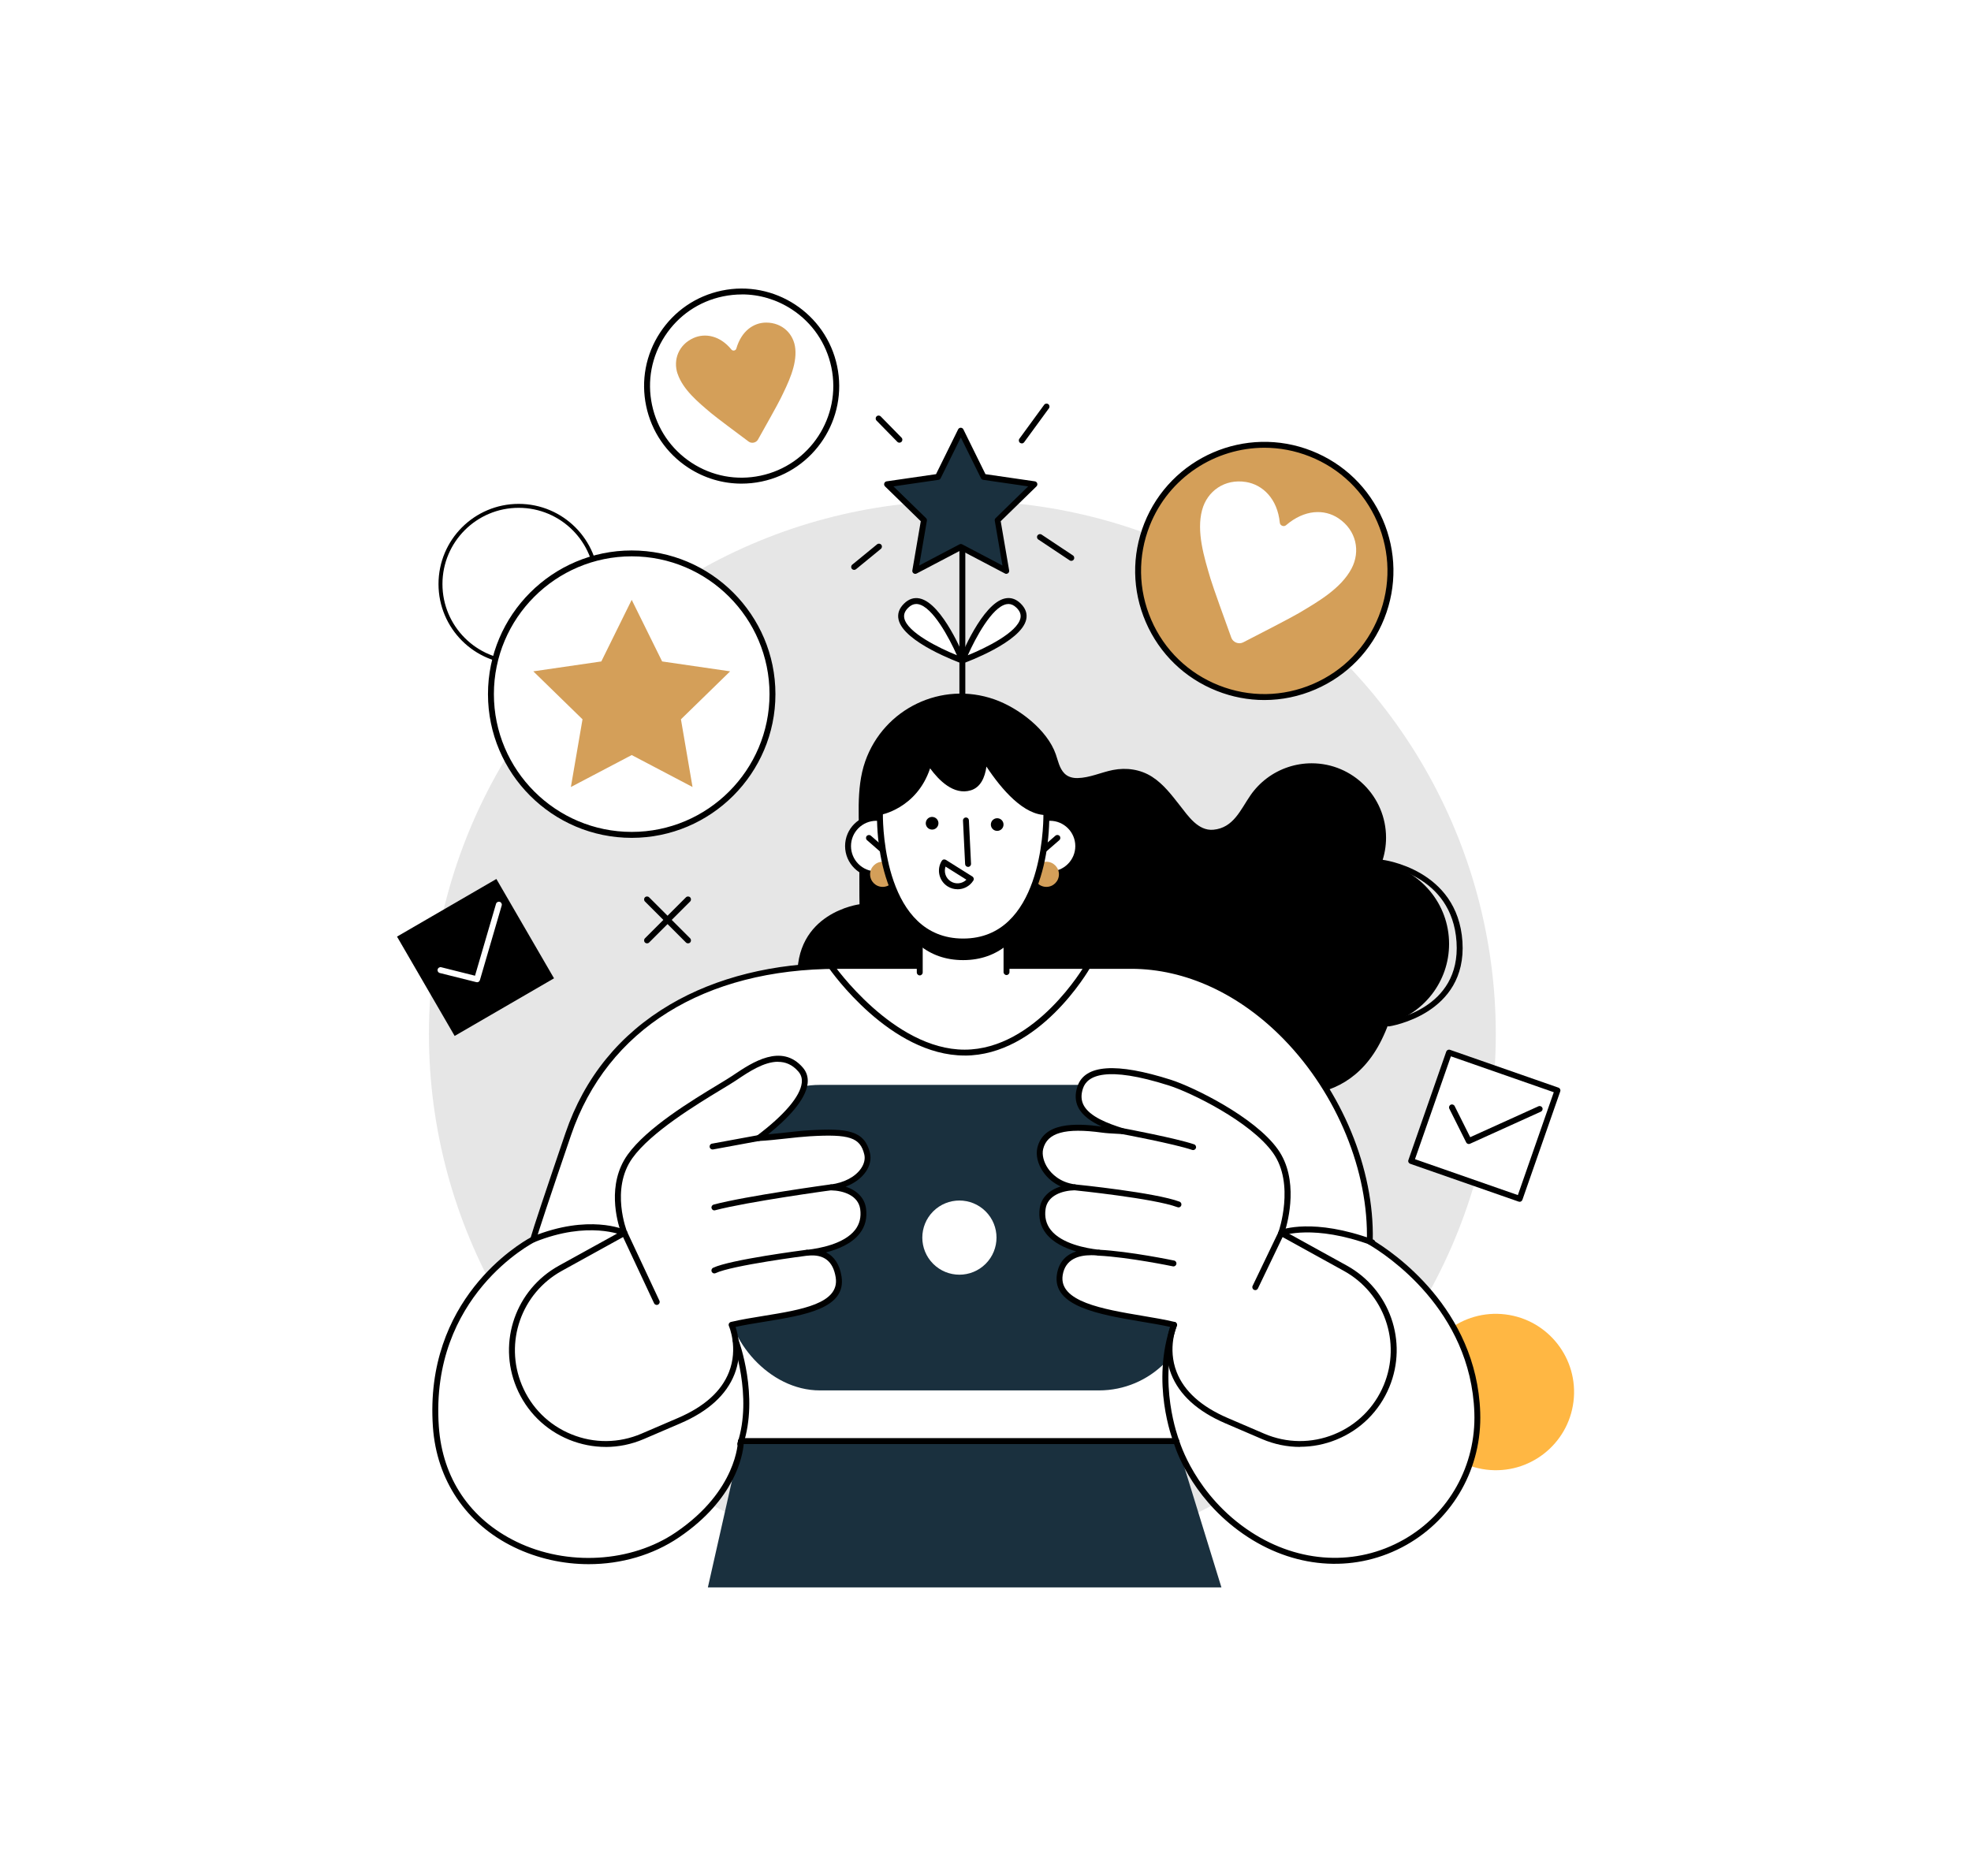 <?xml version="1.0" encoding="UTF-8"?><svg id="Layer_2" xmlns="http://www.w3.org/2000/svg" viewBox="0 0 500 476"><defs><style>.cls-1{fill:#d49f59;}.cls-1,.cls-2,.cls-3,.cls-4,.cls-5,.cls-6{stroke-width:0px;}.cls-2{fill:#000;}.cls-7{fill:none;stroke:#000;stroke-miterlimit:10;}.cls-3{fill:#1a303e;}.cls-4{fill:#ffb743;}.cls-5{fill:#fff;}.cls-6{fill:#e6e6e6;}</style></defs><g id="Layer_1-2"><rect class="cls-5" width="500" height="476"/><circle class="cls-7" cx="131.58" cy="148.19" r="19.84"/><circle class="cls-4" cx="379.45" cy="353.19" r="19.84" transform="translate(-17.45 686.64) rotate(-82.98)"/><circle class="cls-6" cx="244.13" cy="262.39" r="135.32"/><path class="cls-2" d="M350.52,218.88c.7-1.98,1.09-4.11,1.09-6.33,0-10.42-8.45-18.88-18.88-18.88-4.08,0-8.09,1.34-11.35,3.79-1.62,1.22-3.04,2.7-4.19,4.37-2.49,3.6-4.26,8.23-9.39,8.7-3.85.35-6.39-3.48-8.48-6.14-2.08-2.65-4.17-5.43-7.04-7.28-2.96-1.91-6.54-2.41-9.96-1.74-2.98.59-5.89,1.99-8.96,2.05-1.26.02-2.46-.28-3.36-1.2-1.24-1.28-1.61-3.21-2.17-4.84-2.17-6.24-9.49-11.8-15.58-13.93-13.39-4.71-28.05,2.33-32.76,15.72-2.47,7.02-1.47,15.3-1.48,22.65,0,.85-.03,13.62.03,13.62.1,0-16.74,2-15.72,19.54,1.02,17.54,8.17,24.62,38.62,23.72s77.41,3.52,77.41,3.52c0,0,21.95,8.34,32.15-12.42.7-1.43,1.28-2.79,1.75-4.11,8.85-2.46,15.35-10.57,15.35-20.2,0-10.25-7.36-18.78-17.08-20.6Z"/><polygon class="cls-3" points="187.95 365.65 298.4 365.65 309.85 402.78 179.57 402.78 187.95 365.65"/><circle class="cls-5" cx="160.25" cy="176.12" r="35.71"/><path class="cls-2" d="M160.25,212.59c-20.11,0-36.46-16.36-36.46-36.46s16.36-36.46,36.46-36.46,36.46,16.36,36.46,36.46-16.36,36.46-36.46,36.46ZM160.25,141.16c-19.28,0-34.96,15.68-34.96,34.96s15.68,34.96,34.96,34.96,34.96-15.68,34.96-34.96-15.68-34.96-34.96-34.96Z"/><path class="cls-5" d="M374.76,358.42c-.98-29.09-27.27-43.32-27.27-43.36.98-33.05-26.82-69.98-60.52-69.98-18.62,0-55.87,0-74.49,0-31.13,0-58.41,13.66-68.31,42.68-4.58,13.42-8.42,24.84-8.88,26.73,0,0-27.08,13.4-24.71,47.52,2.21,31.81,39.38,42.33,61.3,27.43,16.08-10.93,16.08-23.78,16.08-23.78h110.45s3.93,14.21,18.59,23.74c26.92,17.5,58.75-1.87,57.77-30.96Z"/><path class="cls-2" d="M149.35,396.88c-6.47,0-13-1.43-18.98-4.33-12.12-5.89-19.61-17-20.55-30.5-2.24-32.24,21.8-46.43,24.81-48.08.65-2.31,3.61-11.2,8.81-26.46,4.81-14.11,13.74-25.09,26.52-32.62,11.72-6.91,26.42-10.56,42.5-10.56h74.49c14.17,0,28.33,6.54,39.86,18.41,13.63,14.04,21.82,33.89,21.43,51.9,4.97,2.97,26.36,17.28,27.26,43.76.47,13.93-6.7,26.8-18.72,33.59-12.45,7.03-27.48,6.3-40.2-1.97-13.28-8.63-17.85-20.86-18.74-23.62h-109.18c-.26,2.97-2.17,14-16.37,23.65-6.66,4.53-14.74,6.83-22.94,6.83ZM286.96,245.83h-74.49c-33.82,0-58.45,15.37-67.6,42.17-5.49,16.08-8.47,25.05-8.87,26.66-.05.21-.2.39-.39.49-.27.13-26.6,13.6-24.29,46.79.91,13.13,7.91,23.52,19.71,29.25,12.88,6.25,29.12,5.3,40.42-2.39,15.57-10.58,15.75-23.04,15.75-23.16,0-.41.34-.75.75-.75h110.45c.34,0,.63.22.72.55.04.14,4.05,14.06,18.28,23.31,12.24,7.96,26.69,8.68,38.65,1.92,11.53-6.51,18.42-18.86,17.96-32.23-.89-26.19-22.46-40.14-26.78-42.67-.18-.1-.5-.3-.49-.74.52-17.74-7.52-37.38-20.99-51.25-11.24-11.58-25.02-17.96-38.78-17.96Z"/><rect class="cls-3" x="184.43" y="275.27" width="117.9" height="77.52" rx="23.56" ry="23.56"/><rect class="cls-5" x="233.32" y="233.41" width="22.01" height="14.36"/><path class="cls-2" d="M233.32,247.49c-.41,0-.75-.34-.75-.75v-13.33c0-.41.34-.75.75-.75h22.01c.41,0,.75.34.75.75v13.24c0,.41-.34.75-.75.75s-.75-.34-.75-.75v-12.49h-20.51v12.58c0,.41-.34.75-.75.75Z"/><path class="cls-2" d="M233.32,239.9c2.85,2.29,6.46,3.71,11,3.71s8.15-1.42,11-3.71v-6.49h-22.01v6.49Z"/><polygon class="cls-1" points="160.25 152.2 152.54 167.83 135.29 170.34 147.77 182.51 144.82 199.69 160.25 191.58 175.68 199.69 172.74 182.51 185.22 170.34 167.97 167.83 160.25 152.2"/><circle class="cls-5" cx="243.38" cy="314.02" r="9.41" transform="translate(-150.76 264.07) rotate(-45)"/><circle class="cls-1" cx="320.72" cy="144.86" r="31.99" transform="translate(-24.25 214.44) rotate(-35.71)"/><path class="cls-2" d="M320.73,177.62c-4.08,0-8.16-.77-12.06-2.32-8.13-3.22-14.52-9.41-18-17.44-3.47-8.03-3.61-16.93-.39-25.06,6.65-16.79,25.71-25.04,42.5-18.39,8.13,3.22,14.52,9.41,18,17.44,3.47,8.03,3.61,16.93.39,25.06-3.22,8.13-9.41,14.52-17.44,18-4.17,1.81-8.58,2.71-13,2.71ZM320.76,113.61c-12.45,0-24.23,7.49-29.09,19.74-3.07,7.76-2.94,16.25.37,23.91,3.31,7.66,9.41,13.57,17.17,16.64,7.76,3.07,16.25,2.94,23.91-.37,7.66-3.31,13.57-9.41,16.64-17.17,3.07-7.76,2.94-16.25-.37-23.91-3.31-7.66-9.41-13.57-17.17-16.64-3.76-1.49-7.65-2.2-11.47-2.2Z"/><path class="cls-5" d="M304.94,129.42c-1.46,5.5.5,11.9,2.12,17.35.66,2.22,3.78,10.86,5.3,15.04.43,1.18,1.88,1.75,3,1.18,3.96-2.03,12.13-6.24,14.12-7.42,4.89-2.9,10.69-6.25,13.36-11.28,2.33-4.38,1.26-9.75-3.33-12.8-3.57-2.37-8.59-2.25-13.28,1.78-.56.48-1.49.1-1.57-.63-.6-6.1-4.34-9.65-8.56-10.34-5.44-.89-9.88,2.32-11.15,7.11Z"/><circle class="cls-5" cx="188.14" cy="97.96" r="23.99" transform="translate(24.36 232.75) rotate(-66.96)"/><path class="cls-2" d="M188.09,122.71c-4.76,0-9.41-1.38-13.49-4.04-5.53-3.62-9.32-9.17-10.68-15.64-1.35-6.47-.11-13.08,3.51-18.61,3.62-5.53,9.17-9.32,15.64-10.68,13.36-2.8,26.49,5.79,29.29,19.15,2.8,13.35-5.79,26.49-19.15,29.29-1.7.36-3.42.53-5.12.53ZM188.19,74.71c-1.6,0-3.21.17-4.81.5-6.08,1.27-11.29,4.83-14.69,10.03s-4.57,11.41-3.29,17.48,4.84,11.29,10.03,14.69c5.2,3.4,11.41,4.57,17.48,3.29,12.54-2.63,20.61-14.97,17.99-27.51-1.27-6.08-4.83-11.29-10.03-14.69-3.83-2.5-8.2-3.8-12.67-3.8Z"/><path class="cls-1" d="M171.89,94.82c1.36,4.05,5.23,7.24,8.49,9.99,1.33,1.12,6.85,5.24,9.53,7.23.76.56,1.9.32,2.37-.5,1.64-2.91,5.01-8.92,5.77-10.48,1.87-3.83,4.11-8.33,3.7-12.58-.35-3.71-3.24-6.62-7.38-6.63-3.21,0-6.3,2.14-7.58,6.6-.15.53-.89.68-1.24.25-2.89-3.57-6.7-4.25-9.63-2.93-3.77,1.69-5.22,5.53-4.04,9.06Z"/><rect class="cls-2" x="106.05" y="228.38" width="29.14" height="29.14" transform="translate(-105.62 93.32) rotate(-30.12)"/><path class="cls-5" d="M121.01,249.22c-.06,0-.12,0-.18-.02l-9.27-2.32c-.4-.1-.65-.51-.54-.91.1-.4.51-.65.91-.55l8.57,2.15,5.33-18.24c.12-.4.53-.62.93-.51.4.12.63.53.51.93l-5.53,18.94c-.1.33-.39.54-.72.54Z"/><rect class="cls-5" x="361.98" y="271.06" width="29.14" height="29.14" transform="translate(-17.21 547.02) rotate(-70.76)"/><path class="cls-2" d="M385.5,304.93c-.08,0-.17-.01-.25-.04l-27.51-9.6c-.19-.07-.34-.2-.43-.38-.09-.18-.1-.39-.03-.57l9.6-27.51c.14-.39.57-.6.95-.46l27.51,9.6c.39.14.6.56.46.95l-9.6,27.51c-.07.19-.2.34-.38.43-.1.05-.21.07-.33.07ZM358.95,294.12l26.1,9.11,9.11-26.1-26.1-9.11-9.11,26.1Z"/><path class="cls-2" d="M372.61,290.27c-.28,0-.54-.15-.67-.41l-4.27-8.54c-.19-.37-.04-.82.33-1.01.37-.19.82-.04,1.01.33l3.95,7.9,17.31-7.84c.38-.17.82,0,.99.37.17.38,0,.82-.37.99l-17.97,8.14c-.1.05-.21.07-.31.07Z"/><path class="cls-5" d="M210.8,301.27c6.5-.86,10-5.11,9.17-8.54-1.24-5.13-4.97-5.75-14.59-5.18-3.89.23-8.87,1-12.93,1.21,9.03-6.8,14.03-13.44,10.66-17.36-5.13-5.98-12.52-.75-16.86,2.15-4.34,2.9-20.5,11.56-26.43,19.88-5.93,8.32-1.43,19.41-1.43,19.41l-16.23,8.96c-10.59,5.85-15.1,18.72-10.47,29.9,5.07,12.23,19.15,17.97,31.32,12.76,2.85-1.22,5.96-2.56,9.31-4,20.22-8.7,13.27-24.3,13.27-24.3,11.04-2.63,28.64-2.6,27.15-12.15-.91-5.82-4.99-6.49-8.04-6.14,6.56-.69,15.37-3.41,14.24-11.21-.52-3.59-4.19-5.3-8.14-5.38Z"/><path class="cls-5" d="M341.26,321.79l-16.23-8.96s4.43-12.44-1.5-20.75c-5.93-8.32-21.74-15.77-26.71-17.35-5.87-1.88-20.33-6.12-22.8,1.14-2.04,6,3.63,8.93,10.69,11.13-1.74-.11-3.54-.15-5.07-.36-8.68-1.19-14.52-.38-15.76,4.75-.83,3.43,2.25,9.03,8.74,9.88-3.94.08-7.61,1.79-8.14,5.38-1.13,7.8,7.68,10.52,14.24,11.21-3.05-.36-8.97-.25-9.88,5.57-1.5,9.55,17.95,10.08,28.99,12.71,0,0-6.94,15.6,13.27,24.3,3.36,1.44,6.46,2.78,9.31,4,12.17,5.22,26.25-.52,31.32-12.76,4.63-11.18.12-24.05-10.47-29.9Z"/><path class="cls-2" d="M329.78,367.13c-3.27,0-6.55-.67-9.65-2-2.85-1.22-5.96-2.56-9.31-4-7.05-3.03-11.66-7.23-13.71-12.47-2.07-5.3-.9-10.09-.27-11.98-2.2-.49-4.68-.91-7.28-1.34-10.65-1.8-22.73-3.83-21.44-12.02.54-3.42,2.62-5.06,4.9-5.79-2.89-.84-5.86-2.23-7.67-4.56-1.41-1.81-1.94-3.98-1.59-6.43.38-2.62,2.37-4.6,5.34-5.5-1.83-.82-3.36-2.09-4.49-3.72-1.36-1.98-1.9-4.26-1.45-6.12,1.55-6.43,9.48-6.27,16.32-5.36-2.57-1.18-4.86-2.72-5.93-4.82-.82-1.6-.89-3.42-.21-5.41,1.87-5.51,9.85-6.05,23.73-1.62,5.53,1.77,21.19,9.35,27.09,17.63,5.4,7.57,2.62,18.17,1.79,20.83l15.69,8.66c10.94,6.04,15.58,19.3,10.8,30.84-2.53,6.1-7.29,10.84-13.41,13.33-2.99,1.22-6.12,1.82-9.25,1.82ZM276.72,318.49c-2.94,0-6.49.9-7.14,5.06-1.05,6.72,10.24,8.63,20.21,10.31,2.97.5,5.77.97,8.21,1.56.22.05.4.2.5.4.1.2.1.43.01.64-.02.06-2.41,5.59-.01,11.69,1.9,4.84,6.24,8.75,12.9,11.62,3.35,1.44,6.46,2.78,9.31,4,5.7,2.44,12,2.5,17.74.16,5.74-2.34,10.21-6.78,12.59-12.51,4.49-10.84.13-23.29-10.14-28.96,0,0-16.23-8.96-16.23-8.96-.32-.18-.47-.56-.34-.91.04-.12,4.23-12.17-1.4-20.07-5.7-7.99-20.93-15.35-26.33-17.07-16.13-5.15-20.79-2.48-21.86.67-.55,1.61-.5,3,.13,4.25,1.5,2.94,6.17,4.71,10.07,5.92.36.11.58.48.52.85-.07.37-.4.64-.78.61-.47-.03-.95-.05-1.43-.08-1.26-.07-2.56-.13-3.7-.29-9.32-1.28-13.92.01-14.93,4.18-.34,1.42.13,3.31,1.23,4.91.89,1.29,2.96,3.53,6.88,4.05.39.05.67.39.65.78-.02.39-.34.7-.73.71-3.26.07-6.92,1.35-7.41,4.74-.3,2.03.14,3.81,1.29,5.29,2.79,3.59,9.14,4.7,12.02,5.03.1,0,.19.02.28.03.41.05.7.42.66.83-.05.41-.41.7-.82.66-.1-.01-.2-.02-.3-.03-.5-.05-1.05-.08-1.62-.08Z"/><path class="cls-2" d="M153.65,367.13c-3.13,0-6.26-.61-9.25-1.82-6.12-2.49-10.88-7.23-13.41-13.33-4.78-11.54-.14-24.8,10.8-30.84l15.67-8.65c-.88-2.52-3.61-12,1.75-19.5,4.88-6.84,16.21-13.71,22.99-17.81,1.57-.95,2.82-1.71,3.64-2.26l.38-.26c4.51-3.02,12.04-8.07,17.46-1.76.96,1.12,1.36,2.46,1.2,3.99-.47,4.29-5.34,9.17-10.02,12.93,1.43-.13,2.92-.29,4.37-.45,2.18-.24,4.24-.47,6.1-.58,9.71-.58,13.99.09,15.36,5.75.37,1.54,0,3.23-1.04,4.75-1.13,1.65-2.92,2.96-5.12,3.81,2.86.92,4.78,2.87,5.15,5.44.36,2.45-.18,4.62-1.59,6.43-1.99,2.57-5.4,4-8.55,4.8,2.11,1.02,3.46,3.09,3.94,6.11,1.27,8.11-9.3,9.82-19.52,11.48-2.61.42-5.1.82-7.36,1.33.63,1.89,1.8,6.68-.27,11.98-2.05,5.24-6.66,9.44-13.71,12.47-3.35,1.44-6.46,2.78-9.31,4-3.1,1.33-6.38,2-9.65,2ZM197.37,269.4c-3.59,0-7.44,2.58-10.32,4.51l-.39.26c-.85.57-2.11,1.33-3.7,2.29-6.24,3.78-17.84,10.81-22.54,17.4-5.62,7.87-1.39,18.59-1.34,18.7.14.35,0,.75-.33.94l-16.23,8.96c-10.27,5.67-14.63,18.12-10.14,28.96,2.37,5.73,6.84,10.18,12.59,12.51,5.74,2.34,12.04,2.28,17.74-.16,2.85-1.22,5.96-2.56,9.31-4,6.66-2.86,11-6.77,12.9-11.62,2.4-6.1.01-11.64-.01-11.69-.09-.2-.09-.44.01-.64.1-.2.28-.35.5-.4,2.54-.61,5.47-1.08,8.3-1.54,9.5-1.54,19.32-3.12,18.28-9.76-.64-4.07-2.98-5.93-6.99-5.53-.08,0-.16.02-.23.03-.42.04-.78-.25-.82-.66-.05-.41.25-.78.66-.83.08,0,.15-.02.23-.03,2.86-.32,9.26-1.43,12.07-5.04,1.15-1.48,1.58-3.26,1.29-5.29-.49-3.39-4.15-4.68-7.41-4.74-.39,0-.71-.32-.73-.71-.02-.39.26-.73.65-.78,3.44-.45,6.25-1.94,7.71-4.07.8-1.17,1.09-2.43.82-3.55-1.04-4.3-3.76-5.21-13.82-4.61-1.83.11-3.87.33-6.03.57-2.34.26-4.76.52-6.91.63-.34.02-.63-.18-.74-.49-.11-.31,0-.66.25-.85,6.98-5.25,11.02-10.02,11.39-13.42.12-1.12-.16-2.05-.85-2.85-1.54-1.8-3.32-2.48-5.17-2.48Z"/><path class="cls-2" d="M135.28,315.23c-.3,0-.58-.18-.69-.47-.16-.38.03-.82.41-.98,14.39-5.84,23.33-1.81,23.71-1.64.37.18.54.62.36,1-.18.37-.62.54-1,.36-.08-.04-8.77-3.91-22.51,1.67-.09.04-.19.06-.28.06Z"/><path class="cls-2" d="M187.79,367.12c-.08,0-.16-.01-.24-.04-.39-.13-.61-.55-.47-.95,3.92-11.8-1.15-25.72-1.2-25.86-.14-.39.05-.82.44-.96.39-.14.82.05.96.44.22.59,5.3,14.55,1.22,26.86-.1.31-.4.51-.71.51Z"/><path class="cls-2" d="M180.76,291.66c-.35,0-.67-.25-.74-.61-.07-.41.19-.8.6-.87l11.68-2.15c.41-.08.8.19.87.6.07.41-.19.8-.6.87l-11.68,2.15s-.09.01-.14.01Z"/><path class="cls-2" d="M181.23,307.12c-.33,0-.63-.22-.72-.56-.11-.4.13-.81.53-.92,8.28-2.2,29.45-5.09,29.66-5.12.41-.06.79.23.84.64s-.23.79-.64.84c-.21.03-21.28,2.91-29.48,5.08-.06.02-.13.03-.19.03Z"/><path class="cls-2" d="M181.23,323.11c-.28,0-.55-.16-.68-.43-.18-.37-.02-.82.35-1,4.31-2.07,22.91-4.46,23.7-4.57.41-.05.79.24.84.65.05.41-.24.79-.65.84-.19.02-19.14,2.46-23.24,4.43-.1.05-.22.07-.32.07Z"/><path class="cls-2" d="M166.6,331.1c-.28,0-.55-.16-.68-.43l-8.21-17.53c-.18-.37-.01-.82.36-1,.37-.18.82-.01,1,.36l8.21,17.53c.18.37.01.82-.36,1-.1.05-.21.07-.32.07Z"/><path class="cls-2" d="M352.25,260.43c-.37,0-.69-.27-.74-.64-.06-.41.23-.79.64-.85.75-.11,18.47-2.82,17.34-19.93-1.13-17.18-18.32-19.3-19.05-19.38-.41-.05-.71-.42-.66-.83.05-.41.42-.71.83-.66.19.02,19.16,2.33,20.38,20.77,1.22,18.51-18.43,21.49-18.63,21.52-.03,0-.07,0-.1,0Z"/><circle class="cls-5" cx="266.36" cy="214.68" r="7.17"/><path class="cls-2" d="M266.36,222.59c-4.37,0-7.92-3.55-7.92-7.92s3.55-7.92,7.92-7.92,7.92,3.55,7.92,7.92-3.55,7.92-7.92,7.92ZM266.36,208.26c-3.54,0-6.42,2.88-6.42,6.42s2.88,6.42,6.42,6.42,6.42-2.88,6.42-6.42-2.88-6.42-6.42-6.42Z"/><path class="cls-2" d="M264.75,216.39c-.21,0-.42-.09-.56-.26-.27-.31-.24-.79.07-1.06l3.48-3.03c.31-.27.79-.24,1.06.07.27.31.24.79-.07,1.06l-3.48,3.03c-.14.12-.32.18-.49.18Z"/><circle class="cls-5" cx="222.3" cy="214.68" r="7.17"/><path class="cls-2" d="M222.3,222.59c-4.37,0-7.92-3.55-7.92-7.92s3.55-7.92,7.92-7.92,7.92,3.55,7.92,7.92-3.55,7.92-7.92,7.92ZM222.3,208.26c-3.54,0-6.42,2.88-6.42,6.42s2.88,6.42,6.42,6.42,6.42-2.88,6.42-6.42-2.88-6.42-6.42-6.42Z"/><path class="cls-2" d="M223.91,216.39c-.18,0-.35-.06-.49-.18l-3.48-3.03c-.31-.27-.34-.75-.07-1.06.27-.31.75-.34,1.06-.07l3.48,3.03c.31.27.34.75.07,1.06-.15.17-.36.26-.56.26Z"/><circle class="cls-1" cx="265.44" cy="221.84" r="3.19"/><circle class="cls-1" cx="223.91" cy="221.84" r="3.19"/><path class="cls-2" d="M244.13,176.87c-.41,0-.75-.34-.75-.75v-40.93c0-.41.34-.75.75-.75s.75.34.75.75v40.93c0,.41-.34.75-.75.75Z"/><path class="cls-5" d="M229.89,153.65c-6.61,6.42,14.24,13.94,14.24,13.94,0,0-7.98-20.03-14.24-13.94Z"/><path class="cls-2" d="M244.13,168.34c-.09,0-.17-.01-.25-.04-.6-.22-14.7-5.36-15.94-11.12-.32-1.47.16-2.83,1.43-4.06,1.18-1.15,2.51-1.58,3.95-1.27,5.79,1.24,11.29,14.89,11.52,15.47.11.27.05.59-.16.8-.14.15-.34.23-.54.23ZM232.44,153.25c-.71,0-1.38.31-2.03.94-.88.86-1.21,1.73-1.01,2.67.78,3.62,8.8,7.56,13.35,9.4-1.96-4.41-6.1-12.17-9.76-12.95-.19-.04-.37-.06-.56-.06Z"/><path class="cls-5" d="M258.38,153.65c6.61,6.42-14.25,13.94-14.25,13.94,0,0,7.98-20.03,14.25-13.94Z"/><path class="cls-2" d="M244.13,168.34c-.2,0-.39-.08-.54-.23-.2-.21-.27-.52-.16-.8.23-.58,5.73-14.23,11.52-15.47,1.44-.31,2.76.12,3.95,1.27,1.26,1.23,1.75,2.6,1.43,4.06-1.24,5.76-15.34,10.9-15.94,11.12-.08.03-.17.04-.25.04ZM255.83,153.25c-.18,0-.37.02-.56.06-3.65.78-7.79,8.53-9.76,12.95,4.55-1.84,12.57-5.78,13.35-9.4.2-.94-.13-1.82-1.01-2.67-.65-.63-1.32-.94-2.03-.94Z"/><polygon class="cls-3" points="243.74 109.29 237.96 121 225.04 122.87 234.39 131.99 232.18 144.86 243.74 138.78 255.3 144.86 253.09 131.99 262.44 122.87 249.52 121 243.74 109.29"/><path class="cls-2" d="M255.3,145.61c-.12,0-.24-.03-.35-.09l-11.21-5.89-11.21,5.89c-.25.13-.56.11-.79-.06-.23-.17-.35-.45-.3-.73l2.14-12.48-9.07-8.84c-.2-.2-.28-.5-.19-.77.09-.27.32-.47.6-.51l12.53-1.82,5.6-11.36c.13-.26.39-.42.67-.42s.55.16.67.42l5.6,11.36,12.53,1.82c.28.04.52.24.6.51.09.27.01.57-.19.77l-9.07,8.84,2.14,12.48c.05.28-.07.57-.3.73-.13.09-.29.14-.44.14ZM243.74,138.03c.12,0,.24.03.35.09l10.21,5.37-1.95-11.37c-.04-.24.04-.49.22-.66l8.26-8.05-11.42-1.66c-.24-.04-.45-.19-.56-.41l-5.11-10.35-5.11,10.35c-.11.22-.32.37-.56.41l-11.42,1.66,8.26,8.05c.18.17.26.42.22.66l-1.95,11.37,10.21-5.37c.11-.06.23-.09.35-.09Z"/><path class="cls-2" d="M259.2,112.5c-.15,0-.31-.05-.44-.14-.33-.24-.41-.71-.16-1.05l6.28-8.6c.24-.33.71-.41,1.05-.16.33.24.41.71.16,1.05l-6.28,8.6c-.15.2-.37.31-.61.31Z"/><path class="cls-2" d="M228.17,112.33c-.19,0-.39-.08-.54-.23l-5.28-5.39c-.29-.3-.28-.77.01-1.06.29-.29.77-.28,1.06.01l5.28,5.39c.29.3.28.77-.01,1.06-.15.14-.33.21-.52.21Z"/><path class="cls-2" d="M216.67,144.59c-.22,0-.43-.09-.58-.27-.26-.32-.21-.79.11-1.05l6.3-5.16c.32-.26.79-.21,1.06.11.26.32.21.79-.11,1.05l-6.3,5.16c-.14.11-.31.17-.47.17Z"/><path class="cls-2" d="M271.76,142.31c-.14,0-.29-.04-.41-.13l-7.95-5.29c-.35-.23-.44-.69-.21-1.04.23-.34.69-.44,1.04-.21l7.95,5.29c.35.23.44.69.21,1.04-.14.22-.38.33-.62.33Z"/><path class="cls-2" d="M244.71,267.82c-18.87,0-33.89-21.4-34.53-22.31-.24-.34-.15-.81.19-1.04.34-.24.81-.15,1.04.19.15.22,15.22,21.67,33.29,21.67s30.48-21.39,30.6-21.61c.21-.36.66-.48,1.02-.28.36.21.48.66.28,1.02-.52.91-12.99,22.37-31.9,22.37Z"/><path class="cls-2" d="M298.4,366.4c-.3,0-.58-.18-.7-.47-.24-.61-5.86-15.18-.57-30.03.14-.39.57-.59.96-.45.39.14.59.57.45.96-5.1,14.3.5,28.83.55,28.98.15.39-.04.82-.42.97-.09.04-.18.05-.27.05Z"/><path class="cls-2" d="M348.13,315.99c-.09,0-.17-.02-.26-.05-14.6-5.37-22.49-2.45-22.56-2.42-.39.15-.82-.04-.97-.43-.15-.38.04-.82.42-.97.34-.13,8.43-3.18,23.63,2.41.39.14.59.57.44.96-.11.3-.4.49-.7.49Z"/><path class="cls-2" d="M297.68,321.33c-.05,0-.1,0-.15-.02-.11-.02-11.15-2.32-18.84-2.71-.41-.02-.73-.37-.71-.79.02-.41.39-.73.79-.71,7.81.39,18.96,2.72,19.07,2.74.41.08.67.48.58.89-.07.35-.39.6-.73.6Z"/><path class="cls-2" d="M298.95,306.35c-.09,0-.18-.02-.26-.05-5.96-2.24-25.94-4.27-26.14-4.29-.41-.04-.71-.41-.67-.82.04-.41.41-.71.82-.67.83.08,20.37,2.07,26.52,4.38.39.15.58.58.44.97-.11.3-.4.49-.7.49Z"/><path class="cls-2" d="M302.66,291.81c-.08,0-.16-.01-.24-.04-4.36-1.5-17.7-4.01-17.83-4.03-.41-.08-.67-.47-.6-.88.08-.41.47-.67.88-.6.55.1,13.57,2.56,18.04,4.09.39.13.6.56.47.95-.11.31-.4.51-.71.51Z"/><path class="cls-2" d="M318.43,327.34c-.11,0-.22-.02-.32-.07-.37-.18-.53-.63-.35-1l6.94-14.46c.18-.37.63-.53,1-.35.37.18.53.63.35,1l-6.94,14.46c-.13.27-.4.43-.68.43Z"/><path class="cls-5" d="M244.33,186.22c-11.66,0-21.11,9.21-21.11,20.58s3.72,32.09,21.11,32.09,21.11-20.72,21.11-32.09-9.45-20.58-21.11-20.58Z"/><path class="cls-2" d="M244.33,239.63c-16.13,0-21.86-17.69-21.86-32.83,0-11.76,9.81-21.33,21.86-21.33s21.86,9.57,21.86,21.33c0,15.15-5.72,32.83-21.86,32.83ZM244.33,186.97c-11.23,0-20.36,8.9-20.36,19.83,0,3.21.57,31.34,20.36,31.34s20.36-28.13,20.36-31.34c0-10.93-9.13-19.83-20.36-19.83Z"/><path class="cls-2" d="M245.58,219.96c-.4,0-.73-.31-.75-.71l-.54-11.04c-.02-.41.3-.77.71-.79.45-.02.77.3.79.71l.54,11.04c.02.41-.3.77-.71.79-.01,0-.03,0-.04,0Z"/><path class="cls-2" d="M238.01,209.29c-.22.86-1.1,1.38-1.96,1.15-.86-.22-1.38-1.1-1.15-1.96.22-.86,1.1-1.38,1.96-1.15.86.22,1.38,1.1,1.15,1.96ZM253.37,207.66c-.86-.22-1.74.29-1.96,1.15-.22.86.29,1.74,1.15,1.96.86.22,1.74-.29,1.96-1.15.22-.86-.29-1.74-1.15-1.96Z"/><path class="cls-2" d="M242.9,225.63c-.86,0-1.72-.23-2.5-.72-2.2-1.38-2.87-4.3-1.49-6.5.11-.17.27-.29.47-.33.19-.04.4,0,.57.1l6.72,4.22c.35.22.46.68.24,1.03-.89,1.42-2.43,2.21-4,2.21ZM239.86,219.89c-.47,1.38.05,2.95,1.34,3.75,1.28.81,2.92.59,3.96-.43l-5.3-3.33Z"/><path class="cls-2" d="M244.33,186.22c-11.66,0-21.11,9.21-21.11,20.58,0,0,9.29-1.52,12.73-11.85,2.15,2.95,5.97,6.91,10.32,5.58,2.47-.75,3.57-3.21,3.97-6.02,3.89,5.86,9.5,12.37,15.2,12.29,0-11.37-9.45-20.58-21.11-20.58Z"/><path class="cls-2" d="M174.54,239.36c-.19,0-.38-.07-.53-.22l-10.4-10.4c-.29-.29-.29-.77,0-1.06.29-.29.77-.29,1.06,0l10.4,10.4c.29.29.29.77,0,1.06-.15.15-.34.22-.53.22Z"/><path class="cls-2" d="M164.14,239.36c-.19,0-.38-.07-.53-.22-.29-.29-.29-.77,0-1.06l10.4-10.4c.29-.29.77-.29,1.06,0,.29.29.29.77,0,1.06l-10.4,10.4c-.15.15-.34.22-.53.22Z"/></g></svg>
